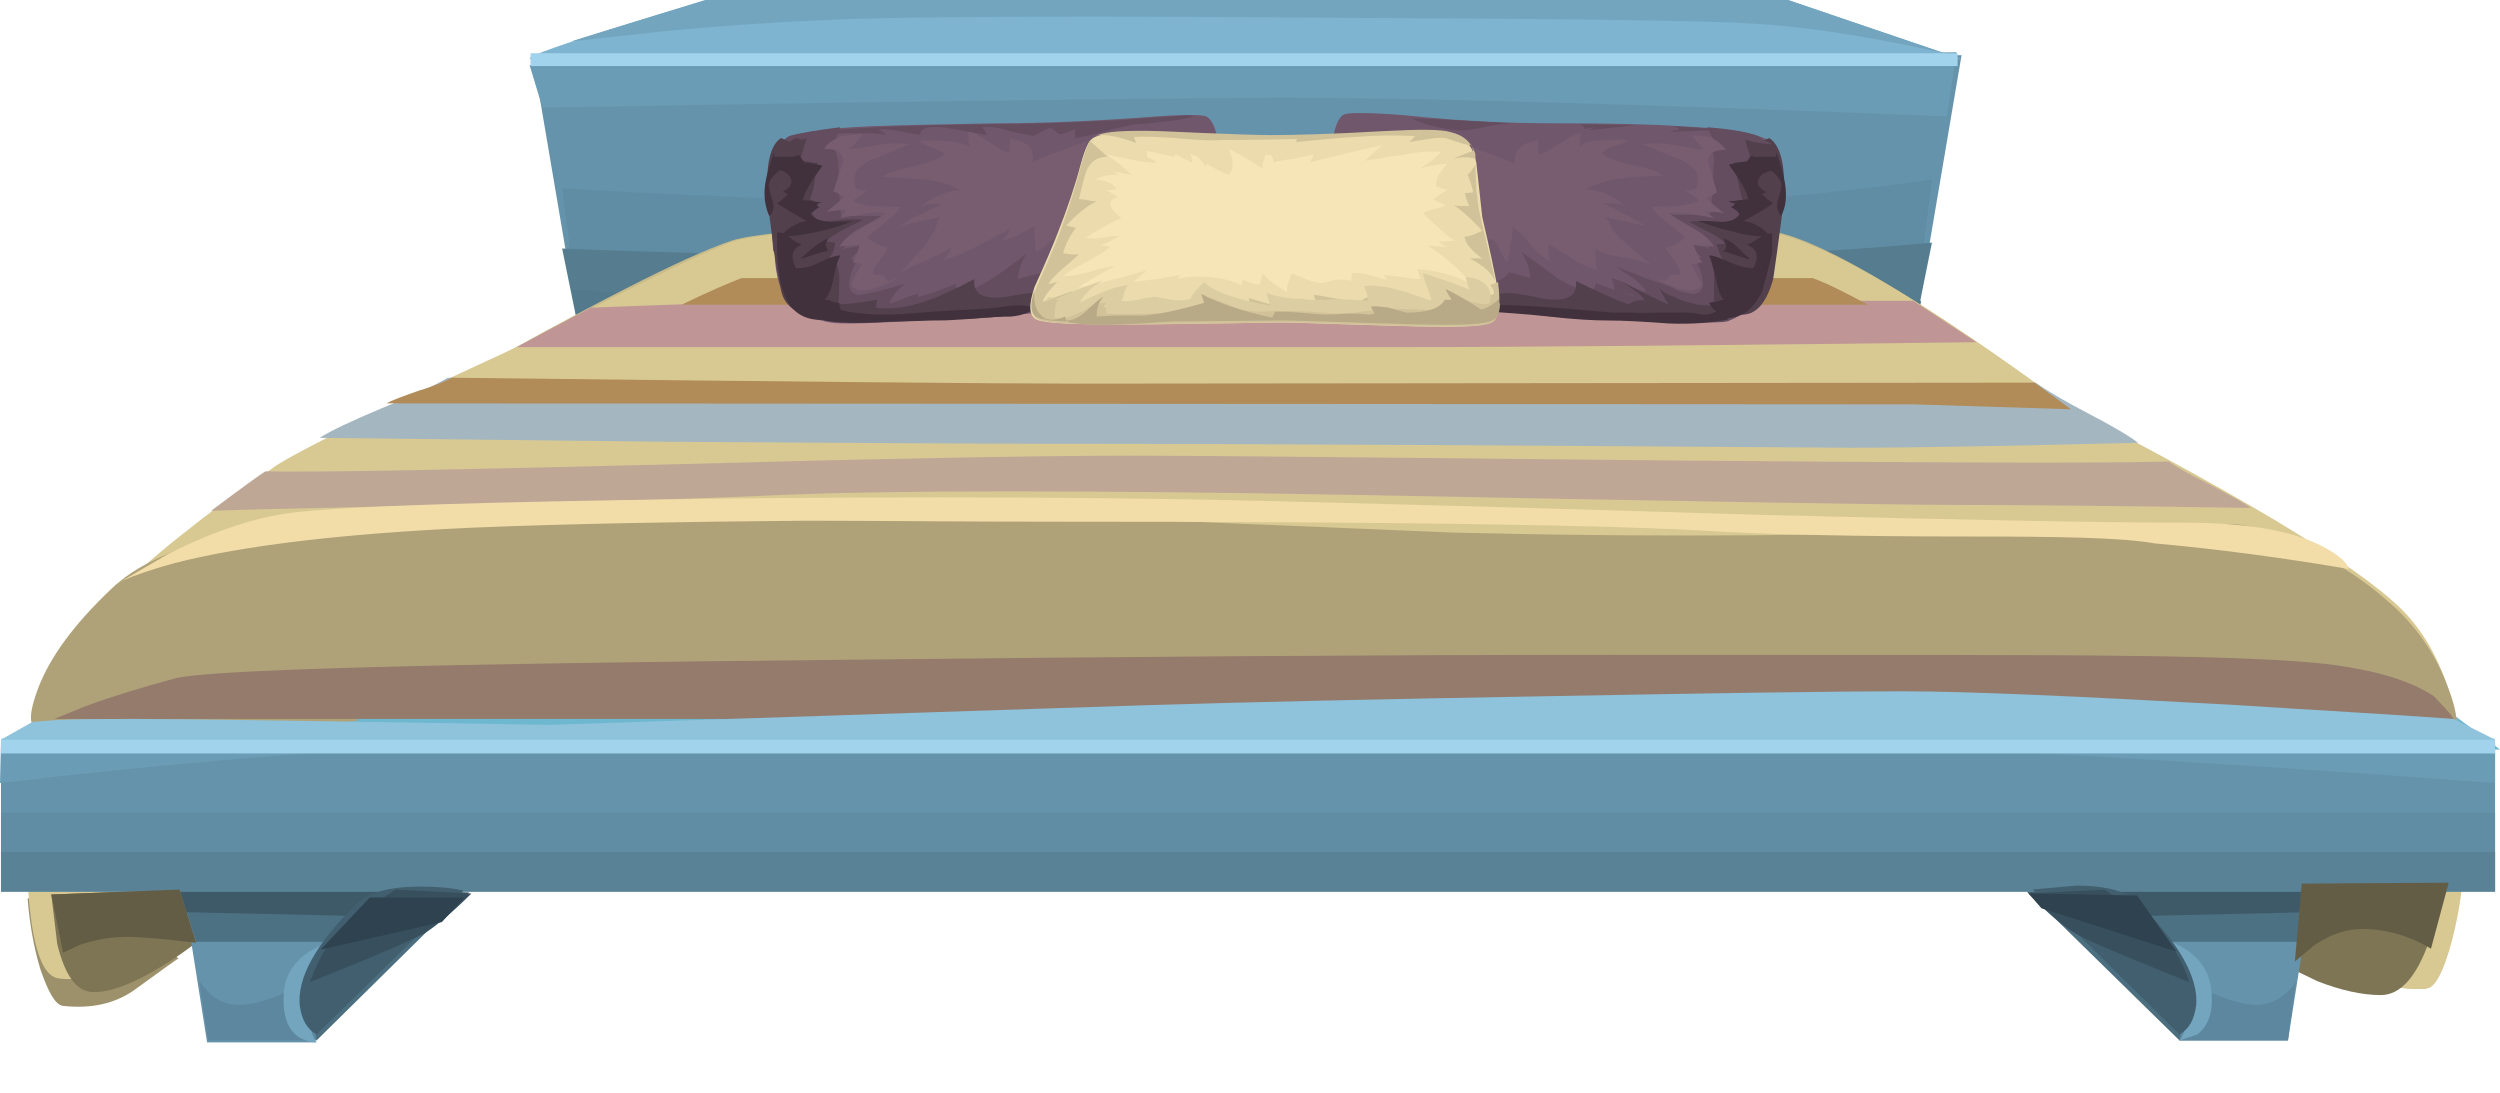 <svg enable-background="new 0 0 253.5 110.8" height="110.8" viewBox="0 0 253.5 110.8" width="253.5" xmlns="http://www.w3.org/2000/svg"><path d="m1.8 96.9h249.9v14h-249.9z" fill="none"/><path d="m10.4 90.4 7.7 6.8c-.1 0-1.6 1.1-4.5 3.2-2 1.4-4.4 1.9-7.2 1.6-.8-.1-1.5-1.4-2.3-3.7-.7-2.3-1.1-4.7-1.3-7.2z" fill="#9c916a"/><path d="m249.4 90.5c-.3 2.7-.8 5-1.4 6.8s-1.3 2.8-1.9 2.9c-1.1.2-4-.1-8.5-1l3-11.1z" fill="#9c916a"/><path d="m253.5 76-253.4-.3 56-39.7 142.4-1z" fill="#6db7cf"/><path d="m198.9 5.6-5.6 33h-133.7l-5.6-33z" fill="#6593ab"/><path d="m130.2 9.9c-7.8 0-22.7.2-44.6.5l-30.6.5-1.3-4.3 144.7-1.3-1 6.5c-32.3-1.3-54.7-1.9-67.2-1.9z" fill="#6b9cb5"/><path d="m84.5 20.4c19.8.7 38.2 1.1 55 1.1 22.7 0 41.5-1.1 56.4-3.3l-2.6 20.4h-133.8l-2.5-19.5c6.5.4 15.6.8 27.5 1.3z" fill="#608da3"/><path d="m84.5 26c19.8.5 38.1.7 55 .7 22.7 0 41.5-.7 56.4-2.1l-2.6 12.9h-133.8l-2.5-12.3c4.7.2 13.9.5 27.5.8z" fill="#557d8f"/><path d="m85.4 30.8c19 .8 36.2 1.3 51.5 1.4 23.7.2 43-.4 57.9-1.7l-1.4 8.3h-76.1l-57.9-1.1-1.4-8.3c7.3.4 16.4.9 27.4 1.4z" fill="#527a8c"/><path d="m181.3 0 17.6 6h-144.9c-1.2 0 1.4-1 7.8-3 3.2-1 6.5-2 9.9-3z" fill="#7eb4cf"/><path d="m53.8 5.4h144.7v1.3h-144.7z" fill="#a1d3ed"/><path d="m135 1.8c-24.8-.2-40.8-.1-47.9.1-6.1.2-12.8.6-20.1 1.3l-9.1 1 13.6-4.2h109.8l15.9 5.4c-7.6-1.7-14.1-2.7-19.4-3-4.3-.3-18.5-.5-42.8-.6z" fill="#73a5bf"/><path d="m207.1 39.4c11.5 8.3 19.1 14.3 22.9 18.1 1.7 1.7 2.5 4.7 2.5 9 0 2.2-.2 4.2-.5 6h-210.9c-.2-1.7-.3-3.6-.4-5.8-.2-4.3-.1-7.8.4-10.3.4-2.6 8.6-8.4 24.4-17.4 14.4-8.1 23.9-13 28.7-14.6 4-1.3 21.3-2 51.8-2 28.2 0 45.9.3 53.3 1 4.4.5 13.8 5.8 27.8 16z" fill="#c9bb89"/><path d="m179 23.5c5 .5 15.3 6.4 30.8 17.8 19.2 9.9 30.7 17 34.4 21.2 4.2 4.7 6.1 12.3 5.8 22.6-.1 3.9-.6 7.4-1.4 10.4-.8 2.9-1.6 4.5-2.4 4.7-1.4.3-4.1-.1-8-1.1l-5.4-1.6 2.7-24.6-214.4-.4c-2.2 1-3 5.1-2.6 12.4.2 3.6.7 7.2 1.4 10.6-1.7.7-3.5 1.4-5.5 2.1-4 1.3-6.8 1.9-8.5 1.6-2-.3-3.1-4.8-3.2-13.3-.1-8.6.8-14.6 2.9-18 2.6-4.4 6.8-8.9 12.6-13.5 3-2.4 6.1-4.7 9.4-6.9.8-.7 5.2-3 13.2-6.9 4-1.9 7.9-3.7 11.8-5.5v.1c4.9-2.7 9.4-5 13.5-7s6.8-3.2 8.2-3.7c4-1.3 21.3-2 51.8-2 27.8 0 45.5.3 52.9 1z" fill="#d8c993"/><path d="m91.6 39.5c22.9.6 37.2.9 42.9.9 8.8 0 32.8-.5 71.9-1.6 1 .7 2.8 1.8 5.3 3.1s4.2 2.3 5.1 3c-12.3.3-22.1.5-29.4.5-30.7-.2-57.6-.4-80.8-.4-7.7 0-20.5-.1-38.3-.2-16.7-.2-28.7-.3-35.9-.4 1.1-.7 3.2-1.7 6.3-3 3.2-1.3 5.4-2.3 6.7-3.1 5.8.2 21.2.5 46.2 1.2z" fill="#a4b6bf"/><path d="m219.9 46.8c.7.5 2.1 1.3 4.3 2.4 2 1.1 3.4 1.8 4 2.3-13.3-.2-23.4-.3-30.1-.3-4.4 0-24.4-.3-59.8-1-27.8-.5-47.6-.5-59.3 0-6.3.3-16 .6-29 .9-17.1.4-26.7.6-28.6.7 3.2-2.4 5-3.7 5.5-4 6.4.1 19.9-.2 40.5-.7 21.9-.6 37.8-.9 47.6-.9 6.7 0 25.1.2 55.5.5 24.6.2 41.1.3 49.4.1z" fill="#bfa796"/><path d="m194 30.5 6.4 4.2c-25.3.3-45 .5-59.2.5h-88.8l7.5-4c12-.5 21.6-.7 28.8-.7z" fill="#bf9695"/><path d="m183.8 28.2c1.4.5 3.2 1.4 5.6 2.7h-120.3c2.9-1.4 5-2.3 6.1-2.7z" fill="#b18c58"/><path d="m102.2 52.2c9 .3 24 .9 45 1.8 20.3.5 40.9.4 61.9-.5 2-.1 4.9-.1 8.6-.1 3.5 0 6-.1 7.5-.2 1.6-.3 4.1.3 7.5 1.8 3.6 1.6 6.8 3.6 9.7 6.2 2.5 2.2 4.4 4.9 5.6 7.9.6 1.5 1 2.8 1.1 3.9-1.1.3-4.2.3-9.4.1l-7.4-.4h-196l-.1.4c-8 .9-14.7 1.1-20 .6-2.3-.2-5.2-.3-8.6-.4h-4.4c-.2-.8.1-2 .7-3.6 1.2-3.1 3.6-6.4 7.4-10 2.5-2.4 6.3-4.1 11.3-5.3l.3-.5h2.1c5.2-.9 11.2-1 17.8-.5 7.2-.2 17.4-.6 30.5-1.2 11-.3 20.6-.3 28.9 0z" fill="#b0a278"/><path d="m206.3 38.8 3.7 2.7-16-.5-154.8-.1c.5-.3 1.6-.7 3.3-1.3 1.7-.5 2.8-1 3.3-1.3 34.2.4 55.3.6 63.4.6z" fill="#b18c58"/><path d="m248.8 72.9h-243.3l3.2-1.3c2.7-1 5.7-1.9 9-2.8s26-1.5 68-1.9c27.5-.3 53.4-.5 77.7-.5 28.8 0 46.1 0 51.8.1 10.2.1 17.3.4 21.3.9 4.4.6 7.9 1.6 10.3 3.2.8.9 1.6 1.6 2 2.3z" fill="#947b6c"/><path d="m5.2 90.7 13-.5 1.7 5.4c-1.1.8-2.3 1.7-3.7 2.5-2.8 1.7-5 2.5-6.7 2.5s-2.9-1.6-3.7-4.9z" fill="#7e7555"/><path d="m246.3 95.5c-1.3 3.6-2.9 5.4-4.9 5.4-1.9 0-4.1-.5-6.4-1.4l-2.9-1.4 1.3-8h14.2z" fill="#7e7555"/><path d="m88.3 12.8c2.8-.1 7-.2 12.8-.3 4.4 0 9.4-.2 14.9-.6 3.7-.3 5.8-.3 6.3-.1.6.3 1 1.2 1.3 2.9.4 2.5.7 4 .8 4.5.1.3 1 2.4 2.6 6.4 1.2 2.9 1.7 4.7 1.4 5.3s-2.1.9-5.4.9c-7.8-.1-12.2-.2-13.2-.2-2.5 0-7.6.3-15.1.8-6 .4-9.5.5-10.5.3-1.7-.3-2.9-.8-3.7-1.5-1.1-1-1.7-2.5-1.9-4.6-.3-3.7-.4-6.3-.4-7.9.1-2.6.5-4.1 1.3-4.4 1.4-.9 4.3-1.3 8.8-1.5z" fill="#71576c"/><path d="m115.1 14.5c2.1-.6 4-.8 5.7-.8-.3.5-.5 1.3-.6 2.4-.1 1-.4 1.7-1 2.3-.4.5-1.1 1.1-2 1.8-1.1.9-1.8 1.5-2.1 1.8-.9.9-1.8 1.5-2.5 1.9-.9.5-2 .8-3.1.8-.2 0-.7-.1-1.3-.3-.5-.2-.9-.3-1.2-.2-.2.1-.6.3-1 .7s-.7.6-1 .6l-.1-2.6c-.7.4-1.2.7-1.6.9-.6.3-1.2.5-1.7.6.2-.2.4-.4.6-.7.1-.2.2-.4.4-.6-1.4.8-2.6 1.4-3.4 1.8-1.3.7-2.5 1.2-3.5 1.5.2-.3.5-.7.8-1.3-.5.3-1.4.8-2.6 1.3s-2.1.9-2.6 1.3c1.2-1.4 2-2.3 2.3-2.6 1-1.3 1.5-2.2 1.4-2.6.1-.1.2-.3.4-.5-2.3.5-3.7.8-4.1.9.4-.4 1.8-1.1 4.3-2.2-.9-.1-1.6 0-2.2.2 1.5-1.1 2.8-1.6 4-1.6-1-.6-2.3-1-3.8-1.1-1.8-.1-3.1-.2-4.1-.3.5-.4 1.6-.7 3.3-1.1 1.5-.3 2.5-.7 3-1.2-.3-.2-.7-.4-1.4-.7-.6-.2-1-.4-1.3-.6.9-.1 2.1-.1 3.8.1h.1c.1.1.4.1.7.2s.5.2.7.3c-.1-.2-.2-.4-.2-.8s0-.7-.1-.8c.6.1 1.3.5 2.2 1.1s1.5 1 2 1.1c.1-.7.1-1.2.1-1.5 1.8.3 2.5 1.1 2.3 2.4 1.2-.5 3-1.2 5.6-2.1-.2.2-.3.6-.4 1-.2.6-.3.9-.3 1 1.3-.6 3.1-1.1 5.5-1.8z" fill="#785d71"/><path d="m111.8 29.8c-.3.7-1.4 1.2-3.4 1.6-2.1.1-7 .3-14.5.8-5.6.4-8.8.5-9.8.3-1.3-.3-2.3-.6-2.8-.9-.6-.7-1-1.5-1.4-2.5-.6-1.7-1.1-3-1.5-3.7-.3-3.8-.4-6.5-.3-8.1.2-.9.4-1.6.6-1.9.3-.7.7-1.2 1.3-1.6 1-.3 2.8-.6 5.2-.9l-.4 1.1c-.1.5-.2.9-.1 1.3.2.6.3.9.3 1.1 0 .1 0 1 .1 2.7 0 1.2.1 2.1.2 2.8h4.8c-1.5.5-3.1 1.6-4.7 3.4.6-.2 1.3-.3 2.2-.4-.6.6-1 1-1.3 1.3.1.1.3.2.5.3-1 2.1-.9 3.3.3 3.4.4 0 1.9-.3 4.6-1.1-.8.7-1.3 1.3-1.5 2 .2-.1.7-.2 1.4-.5.6-.3 1.1-.4 1.5-.5v.3c1-.2 2.3-.7 3.8-1.3.1 1.1 1.2 1 3.3-.3 1.1-.7 2.4-1.6 3.9-2.8-.5.8-.8 1.6-.9 2.6l2.2-.6c.3.6 1.3 1.1 3 1.5.8.1 2 .3 3.4.6z" fill="#634d5f"/><path d="m107.3 30.9c-3.1 1-7.1 1.5-12 1.5-5.6-.2-9.6-.4-12.2-.4-1.9 0-3.1-.6-3.7-1.9-.2-.4-.5-2-.9-4.6-.4-3-.7-5-.7-6-.1-2.9.3-4.8 1.4-5.5l.9.4c.3-.3.6-.4.8-.4.2.2.5.2.9 0-.4 1.3-.6 2-.7 2.3.2 0 .5 0 .9.1s.7.1.9.1c-.1.4-.2 1.1-.3 1.9s-.3 1.4-.5 1.8c.3.1.6.2.9.5-.3.4-.6.7-.7.9l.7.9c.4 0 1.2-.1 2.3-.2.9-.1 1.7-.1 2.2 0-.8.4-1.5.7-2 1-.8.4-1.4.8-1.8 1.2l1 .1c-.1.7-.3 1.2-.6 1.5.5.1.9.7 1 1.9 0 .7 0 1.6-.1 2.8.7.1 2-.1 4-.4-.1.1-.1.4-.2.8 1.5.2 3.2 0 5.2-.7.9-.3 2.5-1 4.8-2.2-.2 1.7 1.2 2.3 4.3 1.6 2.9-.5 4.4-.2 4.2 1z" fill="#52404d"/><path d="m85 31.4c1.3.3 2.8.5 4.7.5 1.1 0 2.7-.1 4.9-.3l5.3-.3c.4 0 1.3-.1 2.6-.3 1.2-.1 2 0 2.3.3-.4.4-1.2.7-2.3.8-1.3 0-2.2.1-2.7.1-1.1.1-2 .2-2.6.2-1 .1-1.9.1-2.7.1-2.5.1-4.5.1-5.8.2-2.4.1-4.1 0-5.1-.2-.7-.4-.7-.6 0-.6 1 0 1.6-.1 1.7-.2z" fill="#40313c"/><path d="m89.1 14.7c1.2-.2 2.2-.2 3.1-.1-.1.1-1.3.6-3.8 1.6-1.5.6-2.1 1.6-1.6 2.9.7.2 1 .3 1.1.3-.7.5-1.1.8-1.4.9.6.4 1.3.6 2.3.6.6 0 1.4.1 2.5.1-.3.5-.8 1-1.6 1.6-.9.7-1.5 1.2-1.8 1.5.5.4 1.2.8 2.1 1-.1.3-.3.7-.8 1.3-.4.5-.7 1-.7 1.4.4.1.8.1 1.1.1.1.3.3.5.5.6.3-.1.7-.3 1.3-.5-1.1.6-2 1-2.6 1.2-1.2.4-2 .3-2.5-.3.2-.6.6-1.3 1.1-2.1-.4-.1-.7-.2-1-.2.3-.3.5-.9.8-1.8l-2.1.2c.4-.6 1.1-1.3 2.2-1.9 1.5-.8 2.3-1.3 2.5-1.5-.7-.1-1.4-.1-2.3.1-1 .2-1.8.3-2.3.4l.6-.8c-.9 0-1.6.1-2 .2 1.1-.9 1.7-1.4 1.8-1.5-.4-.3-.8-.5-1.1-.6l.9-2.7c.3-1.1-.3-1.6-1.8-1.6.1-.3.4-.6.9-.9.2-.1.5-.3.8-.4l2.2-.2c-.6.8-1.1 1.3-1.4 1.5.7 0 1.7-.2 3-.4z" fill="#785d71"/><path d="m82.4 20.4c.4.1.8.1 1 .1-.3.1-.5.1-.6.2 0 .1 0 .1.2.3h.1c-.4.2-.7.5-.9.7.3.5 1 .7 2 .8.5 0 1.3 0 2.3-.1-1 .4-2.2.8-3.6 1.1s-2.7.5-3.8.5c.7-.8 1.6-1.4 2.7-1.6-1.3-.7-2.3-1.3-3-1.8.2-.1.6-.4 1.1-.9-.2-.1-.4-.2-.5-.3.7-.3 1-.8.8-1.3s-.7-.8-1.4-.9c.4-.6 1.1-1.1 2.2-1.5l.6.8c.5 0 1.1.1 1.8.3-1.1 1.5-1.8 2.6-2 3.5.2 0 .5 0 1 .1z" fill="#40313c"/><path d="m85.8 32c-2.5.8-4.4.5-5.5-.8-.9-1-1.4-2.9-1.5-5.8v-1.8c.4-.1.8.1 1.3.5s.9.6 1.2.7c-1 .4-1.2 1.2-.6 2.4.7 0 1.5-.1 2.4-.6.9-.4 1.6-.7 2.1-.7-.2.4-.5 1.2-.7 2.4-.2 1-.5 1.7-.9 2.1.2 0 .5 0 .8.2.3.1.6.1.7.1 0 .3.1.6.3 1.1l-.6.3c.3-.1.6-.1 1-.1z" fill="#40313c"/><path d="m83.9 24.2c0 .1 0 .3-.2.5 0 .2.1.5.3.7-.3.1-.8.2-1.4.4s-1.1.4-1.4.4c1.3-1.2 2.2-1.8 2.7-2z" fill="#40313c"/><path d="m78.5 15.9h2.8c-1.9 1-3 1.8-3.3 2.6-.1.3 0 .9.3 1.7.2.7.2 1.3-.3 1.7-.4-.9-.6-2-.4-3.3.1-.7.4-1.8.9-3.2z" fill="#40313c"/><path d="m102.4 13.3c-1.2-.4-2.2-.5-2.8-.4.1.1.3.4.5.8-1.5-.3-2.8-.5-3.9-.7-1.9-.3-2.9-.1-2.9.7-.9-.2-1.6-.3-2.1-.4-.8-.2-1.5-.2-2.1-.2l.8.6c-.8-.2-1.9-.2-3.3-.2s-2.4.1-3 .1l.2.2c-.4 0-.8-.1-1.2-.4 2.9-.4 9.1-.7 18.4-.8 4 0 8.1-.2 12.3-.4 4.5-.3 6.8-.5 7.1-.5l.7.1c-1 .3-3 .6-6 .8-.6.1-1.6.3-3 .7s-2.4.6-3.1.7c0-.4 0-.7 0-.9-.7.3-1.2.5-1.5.5-.1 0-.3-.1-.5-.3s-.4-.3-.6-.3-.5.2-.9.4-.7.4-.8.4c-.2-.1-1.1-.2-2.3-.5z" fill="#634d5f"/><path d="m157.5 12.5c5.8 0 10.1.1 12.9.3 4.5.2 7.4.7 8.7 1.3.8.4 1.2 1.9 1.3 4.4 0 1.6-.1 4.2-.4 7.9-.4.9-.9 1.8-1.5 2.8-1.2 2-2.2 3.1-3.2 3.3s-4.6.1-10.9-.3c-7.9-.5-13.1-.8-15.5-.8-1 0-5.4 0-13.2.2-3.3 0-5.1-.3-5.4-.9s.2-2.4 1.4-5.3c1.7-4.1 2.5-6.2 2.6-6.4.1-.4.4-1.9.8-4.5.2-1.6.6-2.6 1.2-2.9.5-.2 2.6-.2 6.3.1 5.6.6 10.5.8 14.9.8z" fill="#71576c"/><path d="m161.5 14.3c.4 0 1-.1 1.7-.1.7-.1 1.4-.1 1.9 0-.2.2-.7.4-1.3.6-.7.2-1.1.5-1.4.7.5.5 1.5.9 3 1.2 1.6.3 2.7.7 3.3 1.1-1.9.1-3.2.1-4.1.3-1.5.1-2.7.5-3.8 1.1 1.2 0 2.6.5 3.9 1.6-.6-.2-1.3-.2-2.1-.2.1.1.8.4 2.1 1.1 1.2.6 1.9 1 2.1 1.2-2.3-.5-3.7-.8-4-.9 0 .1.1.3.4.5-.1.4.5 1.2 1.7 2.2 1.6 1.4 2.5 2.1 2.5 2.2-.5-.3-1.5-.6-2.8-.8-1.4-.2-2.3-.5-2.9-.9.1.1.1.5.1 1.1s.1.9.2 1.1c-1-.3-1.9-.7-2.6-1.2-.9-.6-1.8-1.1-2.5-1.5.1.1.1.4.1.9s.1.8.3.9c-.4-.1-1.1-.6-2-1.6-.9-1.1-1.6-1.7-1.9-1.9 0 .6-.2 1.8-.5 3.5-.3-.1-.5-.4-.8-1.1s-.5-1-.8-1.1-.6 0-1.2.2-1 .3-1.3.3c-1.1 0-2.2-.3-3.1-.8-.7-.4-1.6-1-2.6-1.9-1.9-1.5-3.3-2.7-4.1-3.5-.5-.5-.8-1.3-.9-2.3-.1-1.1-.4-1.9-.7-2.4 1.7 0 3.6.2 5.8.8 1.2.3 3.1.8 5.5 1.6-.2-.9-.4-1.5-.7-1.9.5.2 1.4.6 2.8 1.1 1.2.4 2.1.8 2.8 1.1-.2-1.3.6-2.1 2.4-2.4-.1.3-.1.8 0 1.5.5-.1 1.1-.5 2.1-1.1.9-.6 1.6-1 2.2-1.1 0 .1-.1.4-.1.8 0 .3 0 .6-.1.8.3-.6.8-.7 1.4-.8z" fill="#785d71"/><path d="m161.8 28.7c1.5.6 2.8 1 3.8 1.3l.1-.3c.7.1 1.6.5 2.9 1-.2-.7-.7-1.4-1.5-2 2.6.7 4.2 1.1 4.6 1.1 1.2-.1 1.3-1.2.3-3.4.1-.1.3-.2.5-.3-.6-.7-1-1.1-1.3-1.3.9.1 1.6.2 2.2.4-1.5-1.7-3-2.9-4.6-3.4 2.6 0 4.1 0 4.6-.1.1-.7.2-1.6.3-2.8 0-1.7.1-2.6.1-2.7l-.1-.9c.1-.4.1-.8-.1-1.3-.1-.4-.3-.7-.5-1.1 2.5.2 4.2.5 5.2.9.5.3.9.9 1.3 1.6.2.3.4 1 .6 1.9.2 1.7.1 4.4-.3 8.1-.4.8-.9 2.1-1.4 3.7-.1.3-.3.4-.6.4-.3-.1-.6 0-.8.3-.2.1-.5.6-.9 1.5-.3.8-.7 1.2-1.1 1.3-1 .2-4.4.1-10.2-.3-7.9-.5-12.9-.7-15-.8-2-.4-3.2-.9-3.5-1.6.5-.1 1.7-.4 3.6-.8 1.7-.4 2.7-.9 3-1.5l2.2.6c-.1-.9-.4-1.8-.9-2.6.4.2 1.7 1.2 3.9 2.8 2.4 1.3 3.5 1.4 3.6.3z" fill="#634d5f"/><path d="m151.2 30.9c-.2-1.2 1.3-1.5 4.4-.8 3 .7 4.4.1 4.2-1.6 2.3 1.1 4 1.9 4.9 2.2 2 .7 3.7.9 5.2.7-.1-.4-.1-.7-.1-.8 1.9.3 3.3.4 4 .4 0-1.2 0-2.1 0-2.8.1-1.2.4-1.8.9-1.9-.1-.2-.3-.4-.4-.8s-.2-.6-.3-.7l1-.1c-.4-.4-1-.8-1.8-1.2-.9-.4-1.5-.8-1.9-1 .5-.1 1.3-.1 2.2 0 1.1.1 1.9.2 2.3.2l.6-.9c-.3-.5-.5-.8-.6-.9 0 0 .2-.1.4-.3.2-.1.3-.2.5-.3-.1-.3-.4-1.6-.9-3.8.2 0 .5 0 .9-.1s.7-.1.9-.1c0-.1-.3-.9-.7-2.3.3.2.6.2.9 0 .2-.1.4 0 .7.4l.9-.4c1.1.7 1.6 2.6 1.5 5.5 0 1-.3 3-.7 6l-.4 2.8c-.7 2.5-1.8 3.7-3.3 3.6-5.5.2-9.7.4-12.7.4-5.3.1-9.5-.4-12.6-1.4z" fill="#52404d"/><path d="m151.1 30.9c2.8 0 6.9.3 12.4.8h6.6c.4 0 1.4 0 3-.1 1.4 0 2.1.3 2.1.8-1.5.3-3.5.5-6 .4-2.7-.2-4.7-.3-6-.3-1.5 0-3.5-.1-6.1-.4-2.8-.3-4.8-.4-6-.5z" fill="#40313c"/><path d="m174.1 14.3c.4.3.7.6.9.9-1.5 0-2 .5-1.7 1.6l.8 2.7c-.5.3-.8.5-1.1.6.3.3.9.8 1.8 1.5-.2 0-.5-.1-1-.1-.4 0-.8 0-1-.1.2.1.6.4 1 .7-1-.2-1.8-.3-2.3-.4-.9-.1-1.6-.1-2.4-.1.2.1 1 .6 2.5 1.5 1.1.6 1.8 1.2 2.2 1.9l-2.1-.2s.1.3.4.9c.1.4.3.6.5.9-.5.1-.9.2-1.1.2l1.1 2.1c-.5.6-1.4.7-2.6.3-.9-.4-1.7-.7-2.1-1 .2.1.5.2.9.3.2-.1.3-.3.5-.6.2 0 .6 0 1.1-.1 0-.4-.3-.9-.6-1.4-.5-.6-.8-1-.9-1.3.8-.2 1.5-.6 2-1-.3-.3-.9-.8-1.8-1.5-.8-.6-1.3-1.1-1.6-1.6.6 0 1.4-.1 2.6-.1.9-.1 1.7-.3 2.2-.6-.7-.5-1.1-.8-1.4-.9l1.1-.3c.5-1.3-.1-2.3-1.6-2.9-2.5-1-3.7-1.5-3.8-1.6.8-.1 1.9-.1 3.1.1.7.1 1.7.3 3 .5-.6-.8-1-1.3-1.3-1.5l2.1.2s.3.2.6.4z" fill="#785d71"/><path d="m178.3 18.2c-.2.5.1.9.8 1.3l-.5.2c.1 0 .3.2.6.5.3.2.5.4.6.4-.5.4-1.5 1-3 1.8 1.2.2 2.1.8 2.7 1.6-1 0-2.3-.1-3.7-.5-1.4-.3-2.6-.7-3.6-1.1.4 0 1.2 0 2.3.1 1 0 1.6-.3 1.9-.8-.2-.3-.5-.5-.9-.7.3-.1.4-.3.4-.4-.3 0-.5-.1-.6-.2.2 0 .5 0 1-.1.4 0 .8-.1 1-.1-.2-.8-.8-1.9-2-3.5.7-.2 1.3-.3 1.8-.3l.5-.6c1.1.4 1.8.9 2.3 1.5-1 .1-1.4.4-1.6.9z" fill="#40313c"/><path d="m179.7 23.7v1.8c0 .1-.3 1.5-1 4-1.1 2.3-2.7 3.2-5 2.6.2 0 .5.1 1 0 0 0-.2-.1-.6-.3 0-.1-.1-.3-.4-.5-.2-.2-.3-.4-.4-.6.1 0 .4-.1.7-.1.3-.1.6-.2.8-.2-.3-.3-.6-1-.8-2.1-.3-1.2-.5-2-.7-2.4.5 0 1.2.3 2.1.7s1.7.6 2.4.6c.6-1.2.4-2-.7-2.4.3 0 .7-.3 1.3-.7.5-.3.9-.5 1.3-.4z" fill="#40313c"/><path d="m174.8 24.2c.4.1.9.4 1.4.9.3.3.7.7 1.3 1.2-.3 0-.8-.2-1.4-.4s-1.1-.4-1.4-.4c.3-.2.4-.4.3-.7-.2-.4-.2-.5-.2-.6z" fill="#40313c"/><path d="m180.1 15.9v-.5c.5 1.4.8 2.5.9 3.2.2 1.3.1 2.4-.4 3.3-.4-.4-.5-1-.3-1.7.3-.8.4-1.4.3-1.7-.3-.8-1.4-1.7-3.3-2.6z" fill="#40313c"/><path d="m153.2 12.5-1.8.2c-1.7.4-3 .6-3.8.5-1.7-.2-3.2-.6-4.5-1.2h.1c3.2.1 6.5.3 10 .5z" fill="#634d5f"/><path d="m170.3 13.1c-.1-.1-.3-.2-.6-.3 3.4.2 5.7.4 7 .7 1 .2 1.9.6 2.8 1l .1.1c-.7 0-1.5-.1-2.5-.4-1.4-.4-2.2-.7-2.4-.7l-1-.3c-2 .1-3.4.1-4.4.2.2-.1.6-.2 1-.3z" fill="#634d5f"/><path d="m161 13.2c.6-.2.8-.3.6-.3-.4.1-.7.1-.9.2 0-.2-.2-.4-.6-.5l5.7.1c-2.9.3-4.5.5-4.8.5z" fill="#634d5f"/><path d="m170.4 29.7h.6l.3.3c-.2 0-.5 0-1-.1-.4 0-.7 0-.9.1-.1.1-.4.3-.7.6s-.5.5-.7.5-.5-.1-.8-.4c-.4-.4-.6-.6-.7-.6-.3-.1-.8-.2-1.4-.3s-1.1-.1-1.4-.3c0-.5-.1-.9-.3-1.3.4.1 1 .3 1.8.7.7.4 1.3.6 1.8.7-.3-.4-.7-.9-1.4-1.4-.8-.5-1.4-.9-1.8-1.2l3.6 1.4c2 .6 2.9 1.1 3 1.3z" fill="#634d5f"/><path d="m171.8 30.8c0 .1.3.3.9.4.6.2 1 .3 1.1.5-.5.2-1 .3-1.7.1-.7-.1-1.3-.2-1.6-.3-.1 0-1.2.1-3.2.2-1.4.1-2.4-.1-2.9-.5.3-.1.7-.3 1.2-.6.5-.2.9-.2 1.2-.1-.2-.3-.5-.7-1-1-.7-.5-1.1-.8-1.2-.9.9.6 2.5 1.3 4.6 2.3-.5-.8-.8-1.4-1-1.9.2.5.8.9 1.6 1.1.4.3 1.1.5 2 .7z" fill="#52404d"/><path d="m110.7 14.1c.7-.6 2.9-.8 6.5-.7 7.5.3 11.4.5 11.6.5 2.4 0 6.2-.1 11.4-.4 3.7-.2 6-.2 6.9.1 1.5.3 2.3 1.3 2.6 2.9.1 1 .3 2.8.6 5.5.3 1.3.8 3.4 1.4 6.4.4 2.5.2 3.9-.6 4.3-.7.4-3.1.5-7.4.4-7.5-.2-12.1-.4-13.8-.4-7.3.1-12.5.2-15.6.2-5.4 0-8.4-.1-9.2-.5s-.8-1.5-.2-3.3c1.1-2.4 1.9-4.3 2.4-5.6.9-2.3 1.7-4.6 2.3-6.9.4-1.5.8-2.3 1.1-2.5z" fill="#ebdbad"/><path d="m119.1 15.9.1-.3c.3.2.9.5 1.7.9 0-.4-.1-.7-.2-.9.7.2 1.2.6 1.5 1.3l.2-.3c.7.5 1.5.9 2.2 1.1.3-.3.4-.8.4-1.3 0-.2-.2-.6-.4-1.3 1.1.5 2.2 1.2 3.4 2 0-.2 0-.4.1-.7s.2-.6.2-.7h.6l.3.8c.4-.2 1.1-.3 2-.4.9-.2 1.6-.3 2-.5-.1.4-.3.8-.4.9.6-.2 3-.8 7.4-1.8-1 .8-1.6 1.4-1.8 1.6.3 0 1.6-.3 3.8-.6 1.6-.3 2.9-.4 3.9-.3-.2.3-.6.6-1.1 1-.7.5-1.1.8-1.2.8.7-.3 1.7-.5 2.9-.6-.4.6-.7 1-.8 1.1-.2.4-.3.8-.3 1.2.1 0 .3.1.6.2.2.1.4.1.6.1-.7.5-1.2.8-1.5 1 .1 0 .3.1.6.3.3.1.5.2.7.3-.2.1-.6.3-1.2.4-.5.1-.9.3-1.1.4 1.4 1.4 2.5 2.4 3.2 2.8-.8.1-1.3.1-1.7.1l1 .6c-.2-.1-.9-.1-2-.2 1.8 1.2 3.3 2.5 4.4 3.9-1.7-.9-3.5-1.4-5.5-1.5.1.2.2.5.3 1-.4 0-1-.1-1.8-.2s-1.4-.2-1.9-.2l.4.5c-.8-.2-1.4-.4-1.8-.5-.7-.2-1.3-.3-1.8-.2l-.1.8c-.5-.2-1.1-.2-1.7-.1-.8.2-1.2.3-1.3.3-.5 0-1-.2-1.6-.4-.7-.3-1.2-.5-1.4-.6-.3.6-.5 1.2-.5 1.9-1.1-.6-1.9-1.2-2.5-1.9 0 .2-.1.6-.3 1.2-.9-.2-1.4-.4-1.7-.6l-.1.6c-.9-.4-1.9-.7-3.2-.8-1.2-.1-2.3-.1-3.3.2.1-.1.2-.2.2-.4-1 .2-1.8.3-2.3.4-1 .1-1.8.2-2.4.3.8-.7 1.3-1.1 1.4-1.2-3.1.9-5.5 1.5-7 1.8.5-.4 1.7-1.1 3.7-2.2-.5 0-1.3.2-2.6.6-1.1.3-2 .4-2.6.4.5-.4 1.3-.9 2.5-1.5 1.1-.6 1.9-1.1 2.3-1.5l-1-.1c1.1-.5 1.7-.8 1.9-1-.3 0-.9.1-1.7.2-.7.1-1.3.1-1.7 0 .9-.6 2.1-1.3 3.6-2-1.4-1.1-1.5-1.8-.3-2.1-.6-.4-1-.6-1.2-.7l1-.1c-.3-.6-1-.9-2.1-1 .5-.3 1.3-.5 2.3-.5-.2-.1-.3-.2-.4-.3 1.1.2 1.7.3 1.8.4-.3-.3-.7-.7-1.2-1.1-.7-.5-1.2-.9-1.3-1 .2 0 1 .2 2.5.5 1 .2 1.9.3 2.5.3-.1-.1-.3-.3-.6-.4-.2-.1-.4-.2-.4-.2v-.6z" fill="#f6e6b7"/><path d="m111 14.3h-.4v-.1z" fill="#d1c299"/><path d="m109.6 16.8c.4-1.4.7-2.2.9-2.5.4.3 1 .9 1.8 1.6-1.1 0-1.8.5-2.2 1.6-.2.6-.4 1.5-.7 2.7.1 0 .4 0 .9.1.4.1.7.1.9.1-1 .5-2 1.3-3.1 2.5.2 0 .5.1 1 .2-.7.9-1.1 1.8-1.3 2.6.1 0 .4 0 .8.1h.8c-.7.6-1.2 1.1-1.6 1.4-.7.6-1.2 1.1-1.5 1.6.5-.1.8-.2.9-.2-.7.7-1.2 1.3-1.5 2l3.1-1.1c-.1.1-.2.4-.3 1.1-.1.6-.2.9-.2 1 .7.3 1.4.1 2.3-.6 1.1-.8 1.9-1.2 2.4-1.2-.5.6-.9 1.1-1.1 1.3.1 0 1.3-.2 3.4-.6l.1.6c2.9-.6 5.1-.7 6.7-.3 0-.5-.1-.9-.2-1.2 1.2.4 2.8.7 4.7 1 .1-.1.1-.3 0-.4 0 0 .9.3 2.7.8.1-.1.1-.3.1-.6.4 0 1.1 0 2.1-.1.8 0 1.4.2 1.9.5 0-.4-.1-.7-.2-.9.4 0 1.2.2 2.4.4 1 .2 1.8.3 2.5.2.3-.7 3.4-.6 9.2.3-.5-.2-1-.8-1.5-1.6.6-.1 1.2-.1 1.9.2.7.2 1.2.5 1.7.9.1-.5.1-.8.1-1 .7.4 1.2.6 1.7.6.4 0 .4-.4-.1-1l .8-.3c.3 2.3.1 3.7-.6 4.1s-3.1.5-7.4.4c-7.5-.2-12.1-.4-13.8-.4-7.3.1-12.5.2-15.6.2-5.4 0-8.4-.1-9.2-.5s-.8-1.5-.2-3.3c1.1-2.4 1.9-4.3 2.4-5.6.9-2.5 1.6-4.6 2.1-6.7z" fill="#d1c299"/><path d="m149.6 16.7.1 2.4c.1 1.1.2 2 .4 2.8 1 4.2 1.5 6.4 1.5 6.6-.4-.9-1.2-1.6-2.6-2.3h1.3c-1.1-.8-1.7-1.5-1.8-2.2.4 0 1-.2 1.8-.6-1.1-1.2-2.1-2.1-2.9-2.6.3.1.8.1 1.6.1-.1-.2-.2-.4-.3-.7s-.1-.5-.2-.6l.9-.1c-.2-.8-.4-1.4-.6-1.8.2-.1.5-.5.8-1z" fill="#d1c299"/><path d="m149.1 14.9c-.4-.3-.7-.5-1.1-.6l.4-.2c.3.2.5.4.7.8z" fill="#d1c299"/><path d="m110.6 29.3c-.5.5-.9.9-1.1 1.4 2.1-1.1 3.8-1.7 4.9-1.8-.1.1-.3.4-.4.8s-.2.7-.3.8c.5.1 1 0 1.7-.1.8-.2 1.4-.3 1.7-.3.2 0 .8.1 1.7.3.7.1 1.3.1 1.9-.1.2-.5.7-1 1.4-1.7.8.9 3 1.7 6.7 2.4-.1-.1-.1-.4-.2-.7s-.1-.5-.2-.6c1.4.5 3.1.7 5.2.7 2.6-.1 4.3 0 5.1.1 0-.6-.2-1.1-.4-1.5.9-.1 2.1 0 3.5.4.8.2 1.9.6 3.3 1.1 0-.4-.2-.8-.4-1.4s-.4-1.1-.4-1.4c2.4.8 4 1.3 4.7 1.7-.2-.6-.3-1-.4-1.3.9 0 1.5.3 2 .7.5.5.7 1.2.4 2-.5.1-1.1 0-1.8-.2-.8-.3-1.4-.4-1.8-.4.1.1.1.4.1.8-.8.3-1.9.5-3.4.4-2-.1-3.2-.1-3.6-.1-1.4.2-2.5.3-3.2.4-1.1.1-2.1.1-3.1 0-2.5-.2-4.6-.2-6.3-.1-1 0-1.9-.1-2.6-.4-.9-.4-1.8-.7-2.5-1 0 .3 0 .7-.1 1.3-4.7.3-8.2.4-10.5.3-.1-.5-.1-.9-.1-1.1-.6 0-1.4.3-2.5.9-1 .6-1.9.8-2.7.6 0-.1.1-.4.1-.9 0-.4.1-.7.3-.9-.1 0-.2 0-.4 0 1.2-.6 2.8-1.2 5-2-.6.3-1 .7-1.3.9zm-3.7.9c-.3.1-.6.3-.9.4l.3-.5c.2.1.4.1.6.1z" fill="#ddcda2"/><path d="m110.1 31.6c.9-.9 1.5-1.4 1.8-1.5-.5.5-.7 1.2-.7 2l1.7-.1h3c1.4-.1 3.5-.5 6.2-1.3l-.3-.9c1.9 1 4.3 1.8 7.2 2.4l.3-.6c.6 0 1.4 0 2.5.1 1.3.1 2.1.2 2.6.2s1.2 0 2.2-.1c.9 0 1.6 0 2.2.1l.6-.1-.4-.7c.5-.1 1.1 0 1.8.1.4.1 1 .3 1.8.5 2.1 0 3.4-.4 3.9-1.3h.7c-.4-.6-.6-1-.6-1.1 1.2.6 2.4 1.3 3.6 2.1.7-.2 1.3-.6 1.8-1.1v.5l.1-.1c0 1-.3 1.6-.8 1.8-.7.4-3.1.5-7.4.4-7.5-.2-12.1-.4-13.8-.4l-11.3.1c-2.9.2-4.7.3-5.4.3-2 .1-3.7 0-5.1-.2l.1-.1c-1.6 0-2.7-.2-3.2-.4-.7-.3-.8-1.3-.3-2.8-.1 1.2.1 2 .6 2.5.5.6 1.4.7 2.5.2l.1.4c.7 0 1.3-.3 2-.9z" fill="#b9aa87"/><path d="m119.2 14c-1.7-.1-3.1-.2-4.2-.1 0 .1.1.3.2.6-.5-.2-1.1-.4-1.9-.6-1-.2-1.7-.3-2.2-.1.9-.5 3.1-.6 6.7-.5 6.4.3 10.1.4 11 .4 2.4 0 6.2-.1 11.4-.4 3.7-.2 6-.2 6.9.1 1.3.3 2.1 1 2.5 2.2v.5c-.7-.2-1.4-.2-2.2 0 .4-.2 1.1-.5 2-.8l-.2-.6c-.4 0-.8-.1-1.4-.3-.7-.2-1.1-.4-1.3-.4-.6-.1-1.8.1-3.6.4l.6-.6c-1.8-.1-3.8-.1-6.1.1-.8 0-2.8.2-6 .5.1-.1.1-.2.1-.3-4.7.1-7.3.1-7.9.1-.6.1-2 0-4.4-.2z" fill="#d1c299"/><path d="m .1 75.4h252.9v15h-252.9z" fill="#6593ab"/><path d="m55.1 85.5c-1.8.5-4 1.3-6.4 2.3-4.8 2-8.7 4.3-11.7 6.8-2.9 2.5-4.6 5.1-5.1 7.8-.3 1.3-.2 2.4.1 3.3h-11l-3-19z" fill="#6593ab"/><path d="m42.5 90.5c1.6 0 3 .1 4.4.4l-14.8 14.6c-1-.6-1.5-1.5-1.7-2.9-.3-2.8 1.6-6.3 5.8-10.5 1.1-1 3.2-1.6 6.3-1.6z" fill="#4c6f80"/><path d="m19.9 95.5-1.7-5.3h21.7l-6 5.3z" fill="#4c7182"/><path d="m18.9 92.5-.7-2.3h21.7l-3 2.7z" fill="#3e5a69"/><path d="m47.6 90.5c-2 2-3.6 3.3-4.7 4-.7.4-2.9 1.4-6.5 2.9l-5.2 2.1.8-1.9c.7-1.5 1.6-2.6 2.6-3.5 1.5-1.3 3.3-2.7 5.3-4z" fill="#425f6f"/><path d="m21.1 105.5-.9-6 1 1.2c.9.8 1.9 1.2 3 1.2 1.8 0 4.1-.8 7-2.4l.9 6z" fill="#5d879e"/><path d="m37.1 94.5c-.9.1-1.8.3-2.8.8-1.9.9-2.9 2.3-3.1 4.3-.1 1.9 0 3.5.3 4.8.2.6.4 1 .6 1.3-.6 0-1.3-.2-1.9-.6-1.2-.9-1.6-2.5-1.4-4.7.3-2.2 1.7-3.8 4.4-4.8 1.3-.7 2.6-1 3.9-1.1z" fill="#73a5bf"/><path d="m204.4 87.8-6.4-2.3 37 1-3 19h-11c .3-.8.4-1.9.2-3.3-.5-2.7-2.2-5.3-5.2-7.8-2.9-2.4-6.8-4.6-11.6-6.6z" fill="#6593ab"/><path d="m221 105.5-14.9-14.6 4.4-.4c3.1 0 5.2.6 6.3 1.7 4.2 4.2 6.1 7.7 5.9 10.5-.2 1.3-.8 2.2-1.7 2.8z" fill="#4c6f80"/><path d="m233.1 95.5h-14l-6-5.3h21.7z" fill="#4c7182"/><path d="m234.1 92.5-18 .4-3-2.7h21.7z" fill="#3e5a69"/><path d="m221.8 99.5c-6.7-2.7-10.6-4.3-11.6-5-.7-.4-1.7-1.2-3-2.4l-1.7-1.7 7.7-.4 1.8 1.3c1.4 1 2.6 1.9 3.6 2.8 1.4 1.4 2.5 3.2 3.2 5.4z" fill="#425f6f"/><path d="m232 105.5h-11l .8-6 2.5 1.2c1.9.8 3.4 1.2 4.5 1.2s2.1-.4 3-1.2c.5-.4.8-.8 1-1.2z" fill="#5d879e"/><path d="m216 94.5 3.9.9c2.6 1 4 2.6 4.3 4.8s-.2 3.8-1.4 4.7l-1.8.6c.2-.2.4-.6.6-1.3.3-1.2.4-2.8.3-4.8-.1-1.9-1.1-3.4-3.1-4.3z" fill="#73a5bf"/><path d="m253 79.4c-22.6-1.7-44.2-3-64.9-4h64.9zm-252.9-4h45.1c-16 1-31 2.3-45.2 4z" fill="#6b9cb5"/><path d="m .1 74.9h252.9v1.5h-252.9z" fill="#a1d3ed"/><path d="m .1 82.4h252.9v8h-252.9z" fill="#608da3"/><path d="m .1 86.4h252.9v4h-252.9z" fill="#5a8296"/><path d="m248.8 72.9 4.2 2.1h-252.9l3.2-1.8 2.7-.2c2.3-.1 4.9-.1 7.7-.1 4.4 0 18.4.2 42 .6l60.7-2c9.8-.3 23.2-.6 40.1-.9 16.5-.3 28.7-.5 36.6-.5 6.4 0 17.7.5 33.8 1.4 7.7.5 15.1.9 21.9 1.4z" fill="#8fc2db"/><path d="m42.6 89.9c1.6 0 3 .1 4.4.4l-14.9 14.6c-1-.6-1.5-1.5-1.7-2.9-.3-2.8 1.6-6.3 5.8-10.4 1.2-1.1 3.3-1.7 6.4-1.7z" fill="#425f6f"/><path d="m221 104.9-14.9-14.7 4.4-.4c3.1 0 5.2.6 6.3 1.7 4.2 4.2 6.1 7.6 5.9 10.4-.2 1.5-.7 2.4-1.7 3z" fill="#425f6f"/><path d="m47.8 90.6c-2 2-3.6 3.3-4.7 4-.7.4-2.9 1.4-6.5 2.9l-5.2 2.1.8-1.9c.7-1.5 1.6-2.6 2.6-3.5 1.5-1.3 3.3-2.7 5.3-4z" fill="#38505e"/><path d="m222 99.6c-6.7-2.7-10.6-4.3-11.6-5-.7-.4-1.7-1.2-3-2.4l-1.7-1.6 7.7-.4 1.8 1.3c1.4 1 2.6 1.9 3.6 2.8 1.4 1.3 2.5 3.1 3.2 5.3z" fill="#38505e"/><path d="m47.1 91-2.3 2.5-12.3 2.8 5-5.3z" fill="#2e434f"/><path d="m207 92.1-1.3-1.5 11 .2 4 5.7z" fill="#2e434f"/><path d="m248.3 89.5-1.8 6.7c-.5-.3-1.2-.7-2-1-1.7-.7-3.3-1-5-1s-3.3.6-4.9 1.7l-1.9 1.6.7-7.9z" fill="#645d45"/><path d="m5.2 90.7 13-.5 1.7 5.4c-3.3-.4-5.7-.6-7-.6-1.7 0-3.3.3-4.8.8l-1.7.8z" fill="#645d45"/><path d="m199.1 54.4c-10.8 0-19-.2-24.7-.5-11.3-.7-33.7-1-67-1-10.3 0-18.9-.1-25.8-.1-12.5.1-23.7.3-33.6.7-13.2.6-23.3 1.8-30.3 3.6-2.2.6-4 1.2-5.3 1.8l-1.4.8 6-3.5c4.8-2.4 9.2-3.9 13.4-4.3 5.6-.6 18.9-1 39.8-1.3 22.9-.3 43.7-.2 62.3.3 8 .2 23.3.6 45.8 1.3 20.2.5 34.6.8 43.2.8 6.3 0 10.9.8 14 2.4 1.5.8 2.4 1.5 2.7 2.3-6.5-1.1-13-2-19.7-2.6-3.4-.6-9.8-.7-19.4-.7z" fill="#f2dda9"/></svg>